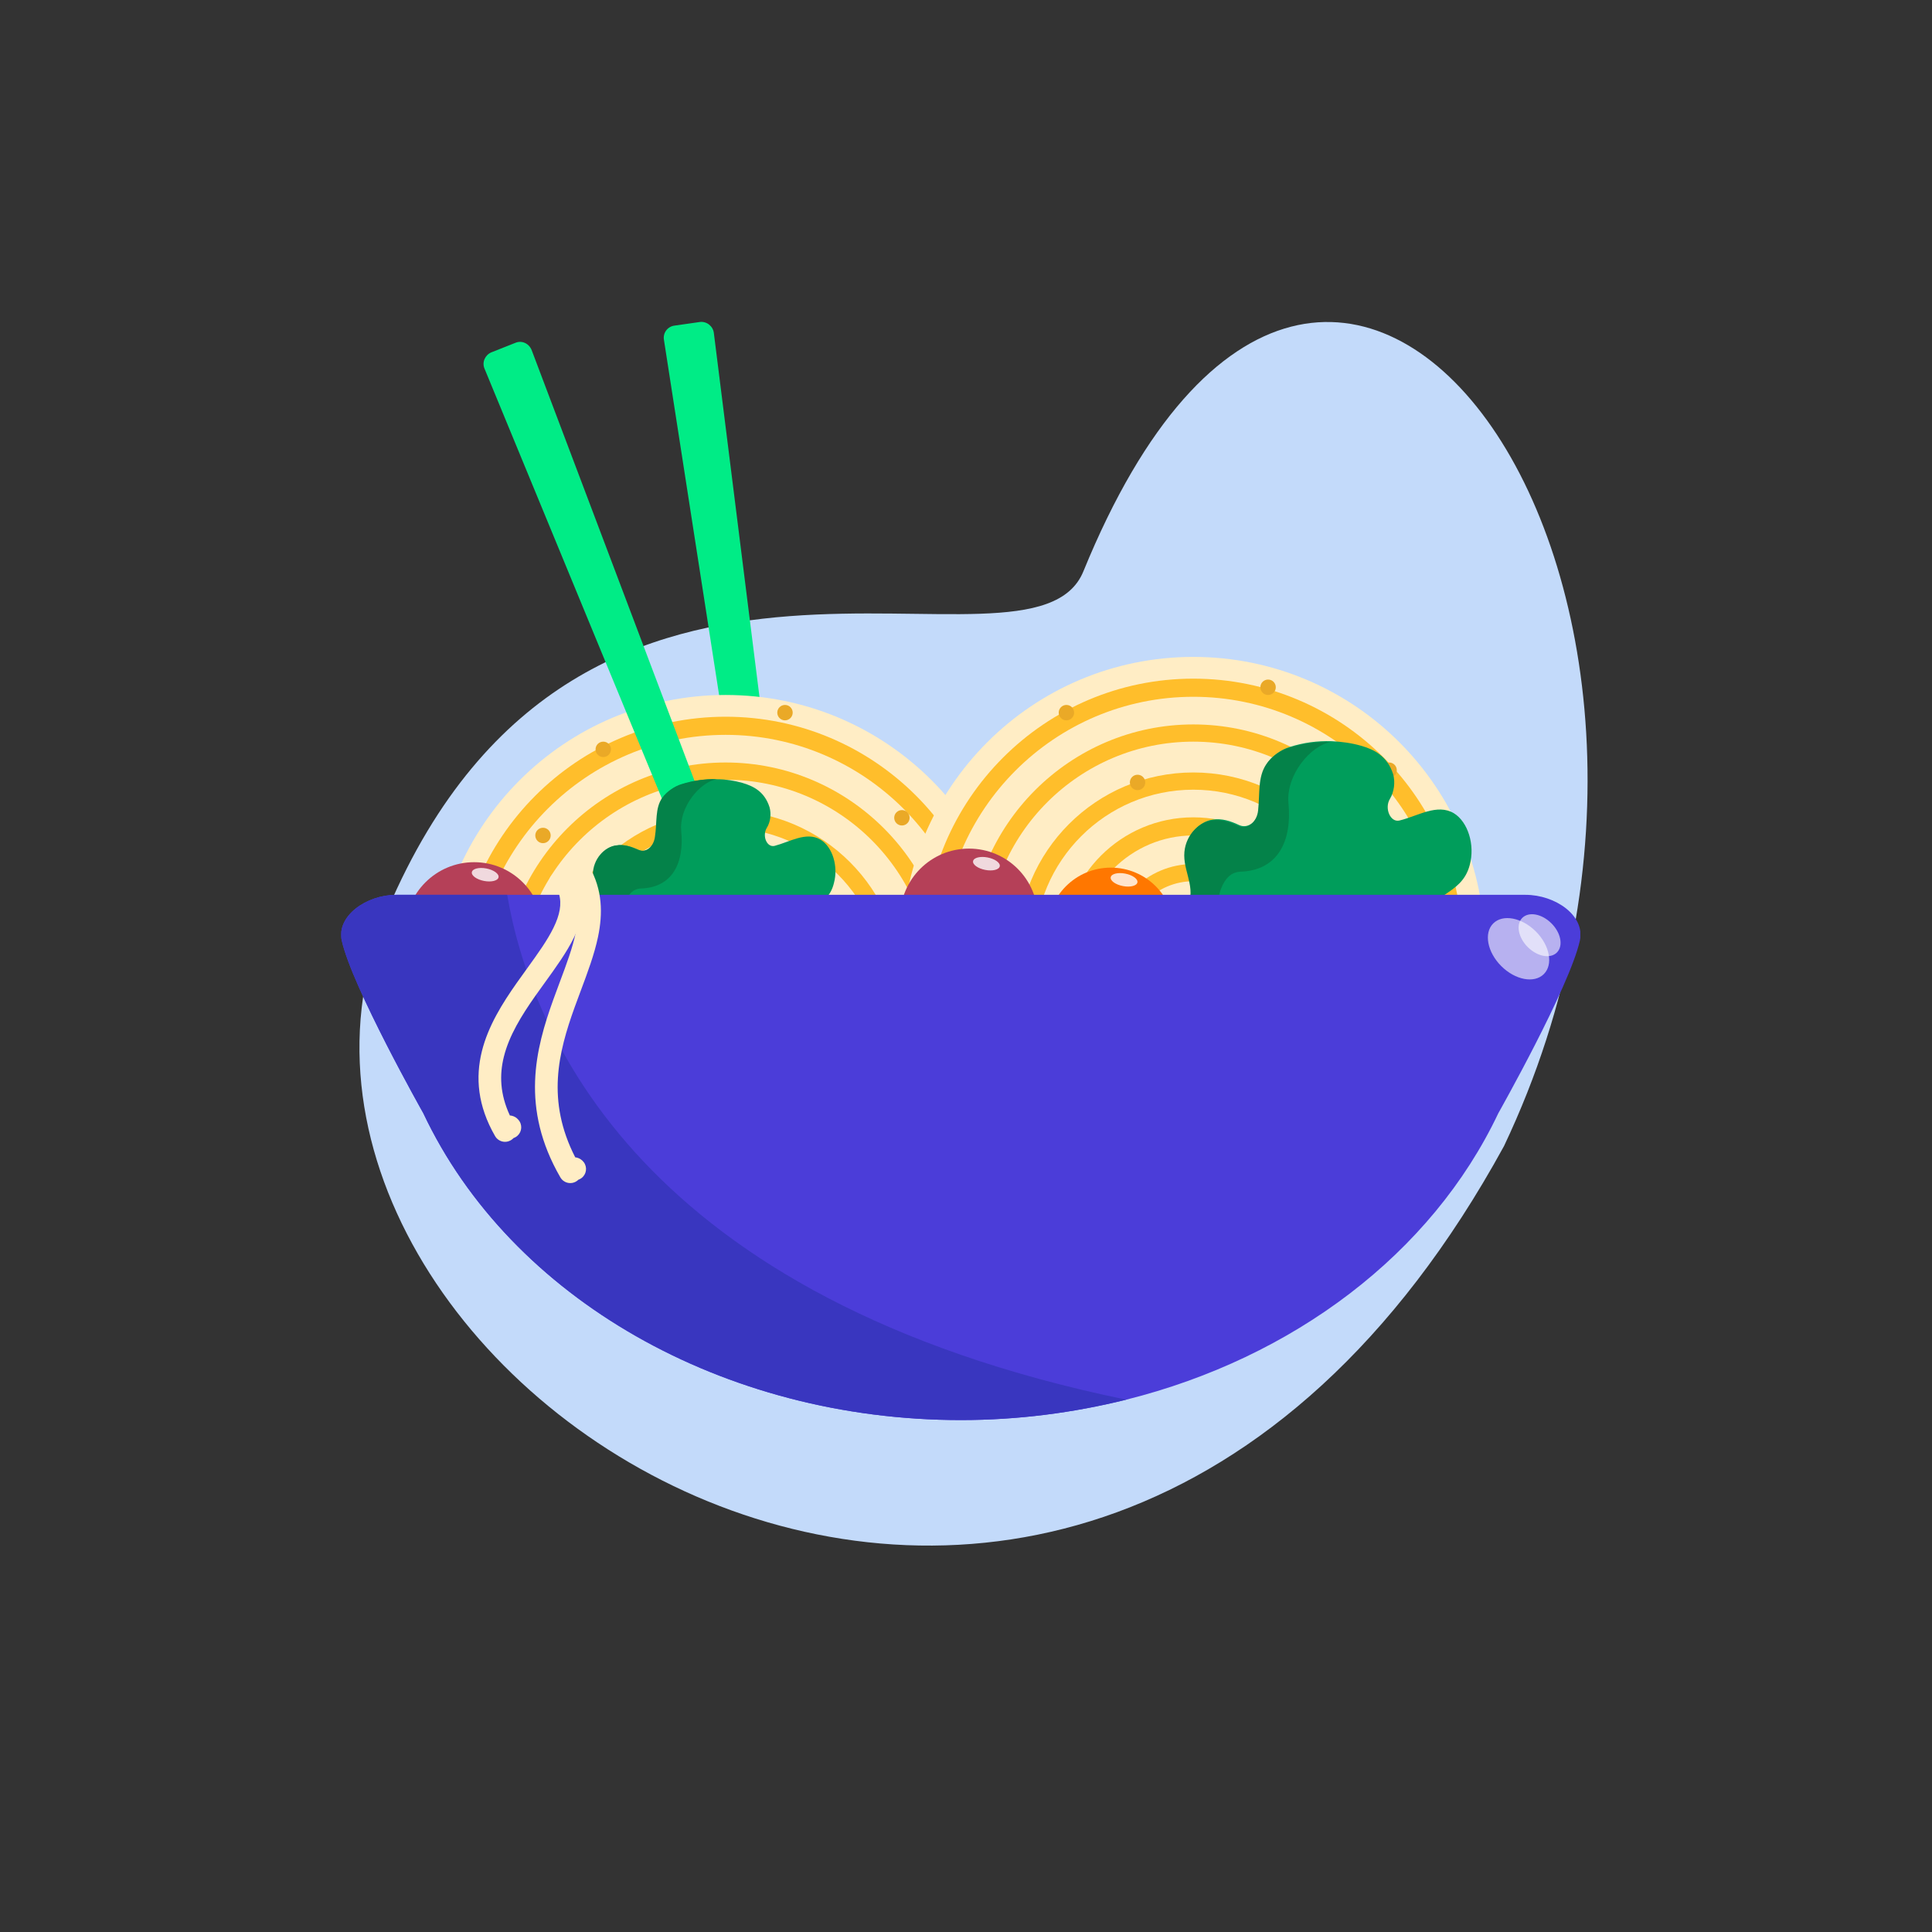 <svg width="300" height="300" viewBox="0 0 300 300" fill="none" xmlns="http://www.w3.org/2000/svg">
<rect x="0" y="0" width="300" height="300" fill="#333333" stroke="none"/>
<path fill-rule="evenodd" clip-rule="evenodd" d="M168.231 88.71C206.55 -5.103 275.205 90.155 233.541 177.962C165.418 302.488 29.78 212.781 60.192 141.243C90.68 69.781 160.095 108.705 168.231 88.71Z" fill="#C3DAFA"/>
<g clip-path="url(#clip0)">
<path d="M125.622 169.559L121.33 170.193L103.104 52.815C102.893 51.689 103.667 50.704 104.722 50.563L108.663 50C109.719 49.859 110.704 50.633 110.844 51.689L125.622 169.559Z" fill="#00EC86"/>
<path d="M112.674 198.411C137.664 198.411 157.922 178.153 157.922 153.163C157.922 128.173 137.664 107.915 112.674 107.915C87.684 107.915 67.426 128.173 67.426 153.163C67.426 178.153 87.684 198.411 112.674 198.411Z" fill="#FFEDC5"/>
<path d="M112.674 194.892C89.663 194.892 70.874 176.174 70.874 153.092C70.874 130.081 89.593 111.292 112.674 111.292C135.756 111.292 154.474 130.011 154.474 153.092C154.474 176.174 135.756 194.892 112.674 194.892ZM112.674 114.107C91.141 114.107 73.618 131.63 73.618 153.163C73.618 174.696 91.141 192.218 112.674 192.218C134.207 192.218 151.73 174.696 151.73 153.163C151.73 131.63 134.207 114.107 112.674 114.107Z" fill="#FFBE2B"/>
<path d="M112.674 187.926C93.463 187.926 77.911 172.304 77.911 153.163C77.911 134.022 93.533 118.4 112.674 118.4C131.815 118.4 147.437 134.022 147.437 153.163C147.437 172.304 131.885 187.926 112.674 187.926ZM112.674 121.074C95.011 121.074 80.585 135.43 80.585 153.163C80.585 170.826 94.941 185.252 112.674 185.252C130.407 185.252 144.763 170.896 144.763 153.163C144.763 135.43 130.407 121.074 112.674 121.074Z" fill="#FFBE2B"/>
<path d="M112.674 180.467C97.615 180.467 85.37 168.222 85.37 153.163C85.37 138.104 97.615 125.859 112.674 125.859C127.733 125.859 139.978 138.104 139.978 153.163C139.978 168.222 127.803 180.467 112.674 180.467ZM112.674 128.533C99.092 128.533 88.044 139.581 88.044 153.163C88.044 166.744 99.092 177.792 112.674 177.792C126.255 177.792 137.303 166.744 137.303 153.163C137.303 139.581 126.255 128.533 112.674 128.533Z" fill="#FFBE2B"/>
<path d="M112.674 173.359C101.485 173.359 92.407 164.281 92.407 153.093C92.407 141.904 101.485 132.826 112.674 132.826C123.863 132.826 132.941 141.904 132.941 153.093C132.941 164.281 123.863 173.359 112.674 173.359ZM112.674 135.641C103.033 135.641 95.152 143.522 95.152 153.163C95.152 162.804 103.033 170.685 112.674 170.685C122.315 170.685 130.196 162.804 130.196 153.163C130.196 143.522 122.385 135.641 112.674 135.641Z" fill="#FFBE2B"/>
<path d="M112.674 166.252C105.426 166.252 99.585 160.341 99.585 153.163C99.585 145.915 105.496 140.074 112.674 140.074C119.852 140.074 125.763 145.985 125.763 153.163C125.833 160.341 119.922 166.252 112.674 166.252ZM112.674 142.748C106.974 142.748 102.259 147.392 102.259 153.163C102.259 158.863 106.903 163.578 112.674 163.578C118.444 163.578 123.089 158.933 123.089 153.163C123.089 147.392 118.444 142.748 112.674 142.748Z" fill="#FFBE2B"/>
<path d="M185.296 192.5C210.286 192.5 230.544 172.242 230.544 147.252C230.544 122.262 210.286 102.004 185.296 102.004C160.306 102.004 140.048 122.262 140.048 147.252C140.048 172.242 160.306 192.5 185.296 192.5Z" fill="#FFEDC5"/>
<path d="M185.296 188.981C162.285 188.981 143.496 170.263 143.496 147.181C143.496 124.17 162.215 105.381 185.296 105.381C208.378 105.381 227.096 124.1 227.096 147.181C227.026 170.263 208.307 188.981 185.296 188.981ZM185.296 108.196C163.763 108.196 146.241 125.718 146.241 147.252C146.241 168.785 163.763 186.307 185.296 186.307C206.829 186.307 224.352 168.785 224.352 147.252C224.352 125.718 206.829 108.196 185.296 108.196Z" fill="#FFBE2B"/>
<path d="M185.296 182.015C166.085 182.015 150.533 166.392 150.533 147.252C150.533 128.111 166.155 112.489 185.296 112.489C204.437 112.489 220.059 128.111 220.059 147.252C220.059 166.392 204.437 182.015 185.296 182.015ZM185.296 115.163C167.633 115.163 153.207 129.518 153.207 147.252C153.207 164.915 167.563 179.341 185.296 179.341C203.029 179.341 217.385 164.985 217.385 147.252C217.315 129.518 202.959 115.163 185.296 115.163Z" fill="#FFBE2B"/>
<path d="M185.296 174.555C170.237 174.555 157.992 162.311 157.992 147.252C157.992 132.192 170.237 119.948 185.296 119.948C200.355 119.948 212.6 132.192 212.6 147.252C212.6 162.311 200.355 174.555 185.296 174.555ZM185.296 122.622C171.714 122.622 160.666 133.67 160.666 147.252C160.666 160.833 171.714 171.881 185.296 171.881C198.877 171.881 209.925 160.833 209.925 147.252C209.855 133.67 198.877 122.622 185.296 122.622Z" fill="#FFBE2B"/>
<path d="M185.296 167.448C174.107 167.448 165.029 158.37 165.029 147.181C165.029 135.993 174.107 126.915 185.296 126.915C196.485 126.915 205.563 135.993 205.563 147.181C205.492 158.37 196.415 167.448 185.296 167.448ZM185.296 129.73C175.655 129.73 167.774 137.611 167.774 147.252C167.774 156.893 175.655 164.774 185.296 164.774C194.937 164.774 202.818 156.893 202.818 147.252C202.818 137.611 194.937 129.73 185.296 129.73Z" fill="#FFBE2B"/>
<path d="M185.296 160.341C178.048 160.341 172.207 154.43 172.207 147.252C172.207 140.004 178.118 134.163 185.296 134.163C192.544 134.163 198.385 140.074 198.385 147.252C198.385 154.5 192.474 160.341 185.296 160.341ZM185.296 136.837C179.596 136.837 174.881 141.481 174.881 147.252C174.881 152.952 179.526 157.667 185.296 157.667C190.996 157.667 195.711 153.022 195.711 147.252C195.64 141.481 190.996 136.837 185.296 136.837Z" fill="#FFBE2B"/>
<path d="M124.566 165.478L120.555 167.096L75.237 57.248C74.814 56.263 75.307 55.137 76.292 54.715L80.022 53.237C81.007 52.815 82.133 53.307 82.555 54.363L124.566 165.478Z" fill="#00EC86"/>
<path d="M93.674 117.555C94.335 117.555 94.87 117.02 94.87 116.359C94.87 115.698 94.335 115.163 93.674 115.163C93.013 115.163 92.478 115.698 92.478 116.359C92.478 117.02 93.013 117.555 93.674 117.555Z" fill="#EAA927"/>
<path d="M84.315 130.926C84.976 130.926 85.511 130.39 85.511 129.73C85.511 129.069 84.976 128.533 84.315 128.533C83.654 128.533 83.119 129.069 83.119 129.73C83.119 130.39 83.654 130.926 84.315 130.926Z" fill="#EAA927"/>
<path d="M121.893 111.855C122.553 111.855 123.089 111.32 123.089 110.659C123.089 109.998 122.553 109.463 121.893 109.463C121.232 109.463 120.696 109.998 120.696 110.659C120.696 111.32 121.232 111.855 121.893 111.855Z" fill="#EAA927"/>
<path d="M140.048 128.181C140.709 128.181 141.245 127.646 141.245 126.985C141.245 126.324 140.709 125.789 140.048 125.789C139.388 125.789 138.852 126.324 138.852 126.985C138.852 127.646 139.388 128.181 140.048 128.181Z" fill="#EAA927"/>
<path d="M165.592 111.855C166.253 111.855 166.789 111.32 166.789 110.659C166.789 109.998 166.253 109.463 165.592 109.463C164.932 109.463 164.396 109.998 164.396 110.659C164.396 111.32 164.932 111.855 165.592 111.855Z" fill="#EAA927"/>
<path d="M176.641 122.693C177.301 122.693 177.837 122.157 177.837 121.496C177.837 120.836 177.301 120.3 176.641 120.3C175.98 120.3 175.444 120.836 175.444 121.496C175.444 122.157 175.98 122.693 176.641 122.693Z" fill="#EAA927"/>
<path d="M196.907 107.915C197.568 107.915 198.104 107.379 198.104 106.719C198.104 106.058 197.568 105.522 196.907 105.522C196.247 105.522 195.711 106.058 195.711 106.719C195.711 107.379 196.247 107.915 196.907 107.915Z" fill="#EAA927"/>
<path d="M215.696 120.792C216.357 120.792 216.893 120.257 216.893 119.596C216.893 118.936 216.357 118.4 215.696 118.4C215.036 118.4 214.5 118.936 214.5 119.596C214.5 120.257 215.036 120.792 215.696 120.792Z" fill="#EAA927"/>
<path d="M150.463 153.163C156.37 153.163 161.159 148.374 161.159 142.467C161.159 136.559 156.37 131.77 150.463 131.77C144.555 131.77 139.767 136.559 139.767 142.467C139.767 148.374 144.555 153.163 150.463 153.163Z" fill="#B54058"/>
<path d="M172.489 154.43C177.93 154.43 182.341 150.019 182.341 144.578C182.341 139.137 177.93 134.726 172.489 134.726C167.048 134.726 162.637 139.137 162.637 144.578C162.637 150.019 167.048 154.43 172.489 154.43Z" fill="#FF7700"/>
<path d="M73.619 155.274C79.526 155.274 84.315 150.485 84.315 144.578C84.315 138.67 79.526 133.881 73.619 133.881C67.711 133.881 62.922 138.67 62.922 144.578C62.922 150.485 67.711 155.274 73.619 155.274Z" fill="#B54058"/>
<path d="M238.285 143.311C237.37 142.044 235.963 141.763 234.696 141.833C231.811 141.974 229.137 143.452 226.322 144.507C223.93 145.422 221.326 146.689 219.004 145.704C218.23 145.352 217.526 143.733 218.793 142.607C220.552 141.059 222.522 140.144 224.422 138.878C225.97 137.822 227.589 136.767 228.222 134.304C229.067 131.207 227.941 127.618 225.759 126.281C223.156 124.733 220.2 126.704 217.315 127.407C215.907 127.759 214.922 125.507 215.837 124.03C216.47 122.974 216.681 121.496 216.33 120.23C215.415 117.344 213.304 116.359 211.333 115.796C209.856 115.374 208.307 115.163 206.759 115.093C204.578 115.022 202.396 115.304 200.215 116.007C199.018 116.359 197.541 117.344 196.767 118.541C195.43 120.511 195.781 123.044 195.5 125.718C195.289 127.618 193.741 128.744 192.404 128.111C191.067 127.478 189.73 127.055 188.322 127.267C186.211 127.548 184.03 129.73 184.03 132.685C184.03 135.641 186.141 138.174 184.17 141.341C183.607 142.255 182.833 142.889 181.989 143.311C179.948 144.226 177.767 143.593 175.656 143.381C172.77 143.17 169.885 143.804 167.211 145.211C166.789 145.422 166.437 145.633 166.015 145.915C164.396 146.97 162.918 148.307 161.933 150.348C160.456 153.374 160.526 157.385 161.441 160.833V160.904C162.918 166.463 167.07 169.911 171.433 169.7L221.185 167.167C226.041 166.885 230.615 163.859 233.711 158.793L236.807 153.796C237.722 152.248 238.707 150.7 239.13 148.87C239.411 146.97 239.27 144.718 238.285 143.311Z" fill="#009D5B"/>
<path d="M189.237 151.404C189.237 151.404 186.774 135.57 192.615 135.359C198.455 135.148 200.637 130.574 200.074 124.733C199.652 120.3 203.593 115.726 206.618 115.233C204.437 115.163 202.255 115.444 200.074 116.148C198.878 116.5 197.4 117.485 196.626 118.681C195.289 120.652 195.641 123.185 195.359 125.859C195.148 127.759 193.6 128.885 192.263 128.252C190.926 127.618 189.589 127.196 188.181 127.407C186.07 127.689 183.889 129.87 183.889 132.826C183.889 135.781 186 138.315 184.03 141.481C183.467 142.396 182.693 143.029 181.848 143.452C179.807 144.366 177.626 143.733 175.515 143.522C172.63 143.311 169.744 143.944 167.07 145.352L175.374 150.559L189.237 151.404Z" fill="#048249"/>
<path d="M138.007 144.789C137.233 143.733 136.037 143.522 134.981 143.522C132.589 143.593 130.266 144.859 127.944 145.774C125.904 146.548 123.722 147.604 121.752 146.759C121.048 146.478 120.555 145.141 121.611 144.156C123.089 142.819 124.778 142.045 126.326 140.989C127.592 140.145 129 139.23 129.492 137.119C130.196 134.515 129.281 131.489 127.381 130.363C125.2 129.096 122.667 130.715 120.274 131.348C119.078 131.63 118.304 129.8 119.078 128.533C119.641 127.619 119.781 126.422 119.5 125.367C118.726 122.904 116.966 122.059 115.278 121.567C114.011 121.215 112.744 121.004 111.407 121.004C109.578 120.933 107.678 121.215 105.918 121.778C104.933 122.059 103.667 122.904 102.963 123.889C101.837 125.507 102.189 127.689 101.837 129.941C101.626 131.559 100.359 132.474 99.233 131.982C98.107 131.489 96.981 131.067 95.785 131.278C94.026 131.489 92.196 133.389 92.196 135.852C92.196 138.315 93.955 140.496 92.337 143.17C91.844 143.945 91.211 144.507 90.507 144.789C88.748 145.563 86.918 145 85.159 144.859C82.766 144.648 80.303 145.211 78.052 146.407C77.7 146.619 77.418 146.759 77.067 146.97C75.73 147.815 74.463 149.011 73.618 150.7C72.352 153.233 72.422 156.682 73.196 159.567V159.637C74.463 164.352 77.911 167.237 81.57 167.096L123.511 164.985C127.592 164.774 131.463 162.241 134.066 157.948L136.67 153.726C137.444 152.459 138.218 151.122 138.641 149.574C138.992 147.885 138.852 145.985 138.007 144.789Z" fill="#009D5B"/>
<path d="M96.7 151.545C96.7 151.545 94.659 138.174 99.515 137.963C104.441 137.822 106.27 133.952 105.778 129.026C105.426 125.296 108.733 121.426 111.267 121.004C109.437 120.933 107.537 121.215 105.778 121.778C104.793 122.059 103.526 122.904 102.822 123.889C101.696 125.507 102.048 127.689 101.696 129.941C101.485 131.559 100.219 132.474 99.093 131.982C97.967 131.489 96.841 131.067 95.644 131.278C93.885 131.489 92.056 133.389 92.056 135.852C92.056 138.315 93.815 140.496 92.196 143.17C91.704 143.945 91.07 144.507 90.367 144.789C88.607 145.563 86.778 145 85.019 144.859C82.626 144.648 80.163 145.211 77.911 146.407L84.948 150.841L96.7 151.545Z" fill="#048249"/>
<path d="M236.878 138.948H78.755H61.515C56.87 138.948 52.226 142.255 53.07 146.055C54.689 153.304 65.737 172.867 65.737 172.867C79.318 201.648 112.393 220.507 149.196 220.507C158.063 220.507 166.648 219.381 174.881 217.341C200.778 210.867 222.311 194.681 232.655 172.867C232.655 172.867 243.704 153.304 245.322 146.055C246.167 142.185 241.522 138.948 236.878 138.948Z" fill="#4B3DD9"/>
<path d="M78.755 138.948H61.515C56.87 138.948 52.226 142.255 53.07 146.055C54.689 153.304 65.737 172.867 65.737 172.867C79.319 201.648 112.393 220.507 149.196 220.507C158.063 220.507 166.648 219.381 174.881 217.341C99.374 201.789 82.415 160.27 78.755 138.948Z" fill="#3936BF"/>
<path opacity="0.6" d="M239.729 151.254C241.213 149.77 240.656 146.807 238.485 144.636C236.314 142.465 233.351 141.908 231.867 143.392C230.383 144.876 230.94 147.839 233.111 150.01C235.282 152.181 238.245 152.738 239.729 151.254Z" fill="white"/>
<path opacity="0.6" d="M241.753 147.905C242.77 146.888 242.391 144.861 240.907 143.377C239.423 141.893 237.396 141.514 236.379 142.531C235.362 143.548 235.741 145.575 237.225 147.059C238.709 148.543 240.736 148.922 241.753 147.905Z" fill="white"/>
<path opacity="0.8" d="M77.414 136.226C77.517 135.692 76.673 135.079 75.529 134.857C74.384 134.635 73.372 134.889 73.269 135.423C73.165 135.957 74.009 136.57 75.154 136.791C76.299 137.013 77.31 136.76 77.414 136.226Z" fill="white"/>
<path opacity="0.8" d="M155.244 134.514C155.348 133.98 154.504 133.367 153.359 133.146C152.215 132.924 151.203 133.177 151.099 133.711C150.996 134.245 151.84 134.858 152.985 135.08C154.129 135.302 155.141 135.049 155.244 134.514Z" fill="white"/>
<path opacity="0.8" d="M176.617 137.022C176.72 136.488 175.876 135.875 174.731 135.654C173.587 135.432 172.575 135.685 172.472 136.219C172.368 136.754 173.212 137.366 174.357 137.588C175.501 137.81 176.513 137.557 176.617 137.022Z" fill="white"/>
<path fill-rule="evenodd" clip-rule="evenodd" d="M85.934 138.46C85.667 138.257 85.508 138.019 85.415 137.835C85.025 137.054 85.269 136.123 85.953 135.626C85.972 135.603 85.994 135.579 86.016 135.554C86.08 135.483 86.178 135.379 86.299 135.275C86.408 135.182 86.617 135.017 86.91 134.9C87.221 134.775 87.751 134.661 88.335 134.899C88.855 135.11 89.148 135.492 89.3 135.769C91.258 139.16 90.614 142.516 89.119 145.585C88.001 147.879 86.279 150.26 84.59 152.596C84.093 153.282 83.599 153.965 83.124 154.641C80.953 157.729 79.053 160.816 78.239 164.095C77.546 166.885 77.625 169.879 79.172 173.211C79.286 173.218 79.406 173.236 79.53 173.268C80.126 173.424 80.493 173.821 80.686 174.143C81.186 174.976 80.916 176.057 80.083 176.557C79.976 176.621 79.864 176.673 79.75 176.712C79.713 176.751 79.658 176.806 79.591 176.863C79.547 176.9 79.484 176.951 79.403 177.005C79.326 177.055 79.198 177.132 79.025 177.195C78.857 177.257 78.57 177.333 78.212 177.292C77.817 177.247 77.445 177.07 77.16 176.785C77.051 176.676 76.957 176.553 76.88 176.42C74.148 171.687 73.819 167.295 74.824 163.247C75.806 159.289 78.044 155.748 80.246 152.617C80.799 151.83 81.344 151.075 81.872 150.345C83.517 148.068 84.985 146.037 85.956 144.043C86.92 142.066 87.257 140.394 86.803 138.809C86.5 138.774 86.198 138.66 85.934 138.46ZM88.636 137.903C88.636 137.903 88.635 137.903 88.634 137.905C88.635 137.903 88.636 137.903 88.636 137.903Z" fill="#FFEDC5"/>
<path fill-rule="evenodd" clip-rule="evenodd" d="M88.152 137.038C87.945 136.855 87.817 136.656 87.737 136.498C87.342 135.707 87.598 134.761 88.302 134.27C88.353 134.212 88.428 134.132 88.518 134.051C88.571 134.003 88.64 133.944 88.724 133.884C88.805 133.825 88.921 133.751 89.068 133.684C89.347 133.557 89.925 133.383 90.577 133.664C91.086 133.884 91.36 134.264 91.501 134.537C93.566 138.162 93.618 141.846 92.862 145.471C92.293 148.197 91.226 151.046 90.167 153.872C89.85 154.718 89.535 155.561 89.233 156.398C86.697 163.442 84.807 170.897 89.322 179.711C89.371 179.716 89.422 179.723 89.473 179.733C89.727 179.78 89.965 179.878 90.175 180.018C90.38 180.155 90.535 180.316 90.648 180.467C91.231 181.244 91.073 182.347 90.296 182.93C90.148 183.041 89.987 183.125 89.821 183.183C89.778 183.225 89.712 183.285 89.627 183.347C89.575 183.386 89.5 183.438 89.404 183.49C89.312 183.54 89.166 183.609 88.977 183.656C88.785 183.703 88.505 183.739 88.18 183.67C87.835 183.597 87.529 183.425 87.293 183.188C87.184 183.08 87.091 182.958 87.014 182.825C80.775 172.038 83.152 162.899 85.923 155.206C86.265 154.255 86.608 153.339 86.94 152.451C87.975 149.686 88.909 147.19 89.417 144.753C89.968 142.113 89.966 139.738 89.022 137.459C88.991 137.454 88.96 137.447 88.928 137.44C88.632 137.371 88.367 137.229 88.152 137.038ZM90.926 136.614C90.926 136.614 90.925 136.615 90.924 136.616C90.925 136.614 90.926 136.614 90.926 136.614Z" fill="#FFEDC5"/>
</g>
<defs>
<clipPath id="clip0">
<rect width="192.393" height="170.507" fill="white" transform="translate(53 50)"/>
</clipPath>
</defs>
</svg>
